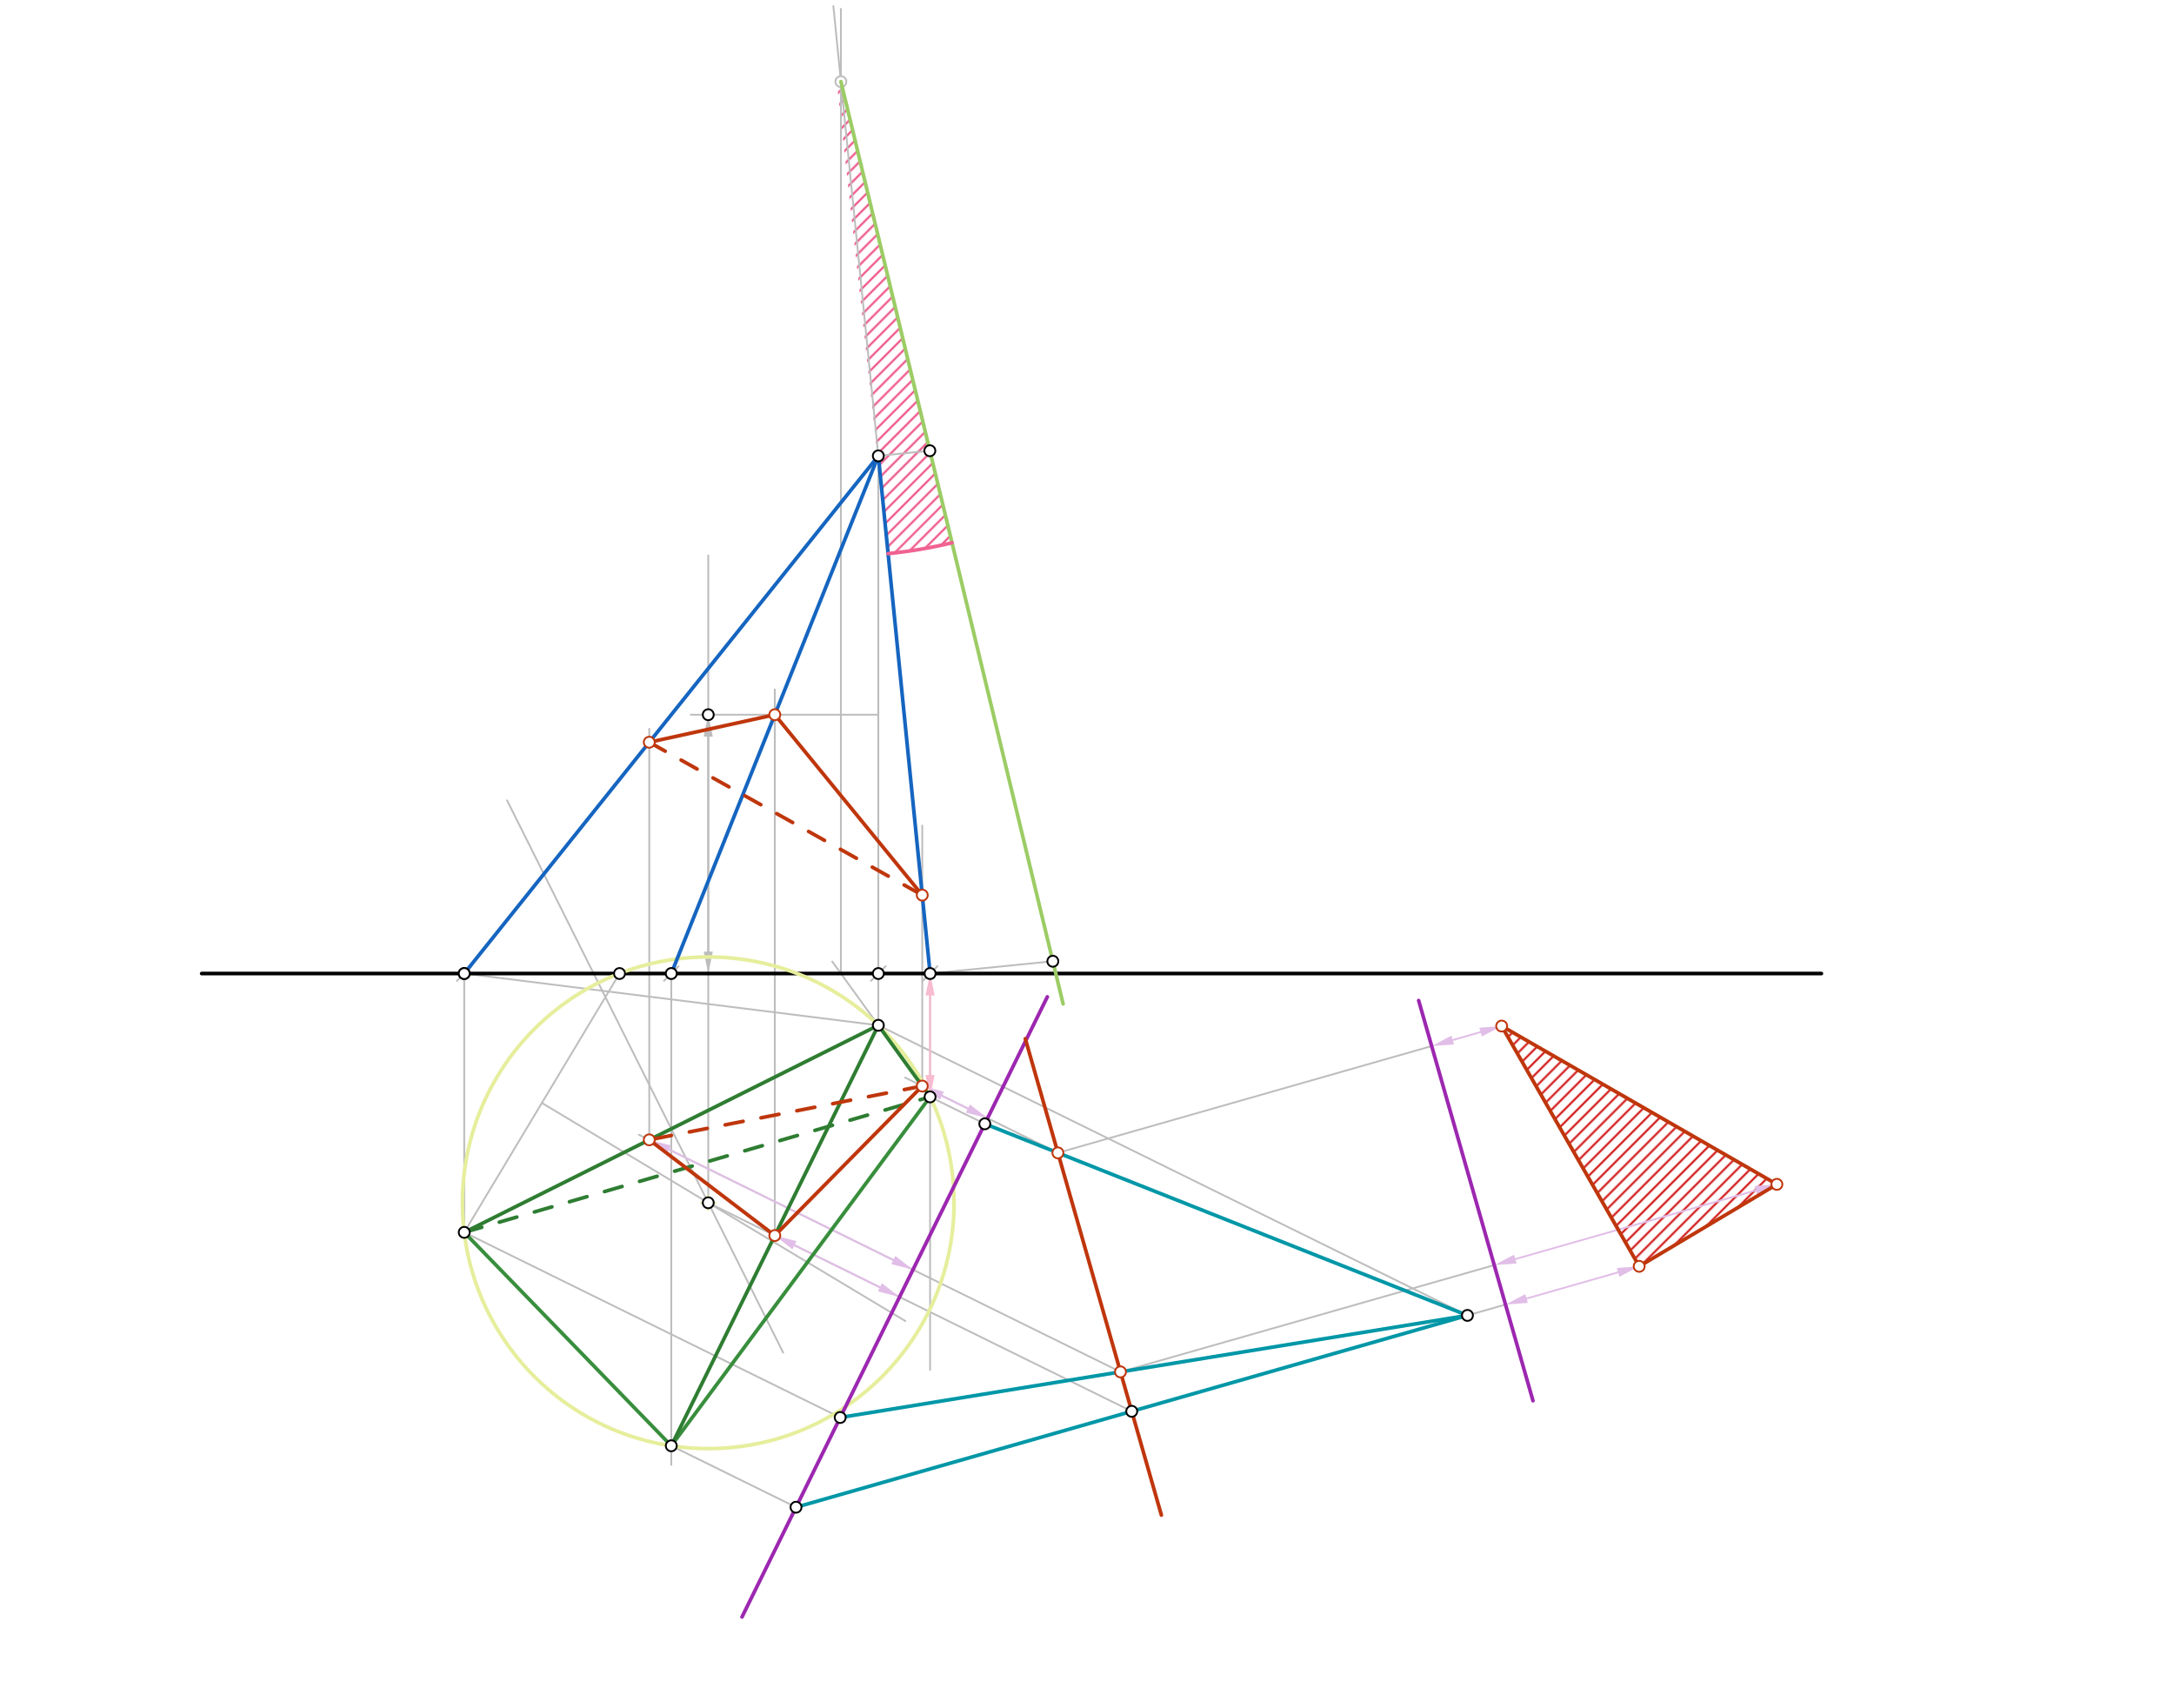 <svg xmlns="http://www.w3.org/2000/svg" class="svg--1it" height="100%" preserveAspectRatio="xMidYMid meet" viewBox="0 0 1190.551 935.433" width="100%"><defs><marker id="marker-arrow" markerHeight="16" markerUnits="userSpaceOnUse" markerWidth="24" orient="auto-start-reverse" refX="24" refY="4" viewBox="0 0 24 8"><path d="M 0 0 L 24 4 L 0 8 z" stroke="inherit"></path></marker></defs><g class="aux-layer--1FB"><g class="element--2qn"><defs><pattern height="5" id="fill_196_4p1xe8__pattern-stripes" patternTransform="rotate(-45)" patternUnits="userSpaceOnUse" width="5"><rect fill="#CC0000" height="1" transform="translate(0,0)" width="5"></rect></pattern></defs><g fill="url(#fill_196_4p1xe8__pattern-stripes)"><path d="M 897.678 693.439 L 973.078 648.541 L 822.361 561.869 L 897.678 693.439 Z" stroke="none"></path></g></g><g class="element--2qn"><defs><pattern height="5" id="fill_218_6bw6oh__pattern-stripes" patternTransform="rotate(-45)" patternUnits="userSpaceOnUse" width="5"><rect fill="#EC407A" height="1" transform="translate(0,0)" width="5"></rect></pattern></defs><g fill="url(#fill_218_6bw6oh__pattern-stripes)"><path d="M 460.509 44.704 L 521.353 297.222 L 521.353 297.222 L 521.353 297.222 L 521.353 297.222 A 259.745 259.745 0 0 1 502.413 301.046 L 521.353 297.222 A 259.745 259.745 0 0 1 498.491 301.656 L 521.353 297.222 A 259.745 259.745 0 0 1 486.355 303.159 L 458.286 45.411 Z" stroke="none"></path></g></g><g class="element--2qn"><line stroke="#BDBDBD" stroke-dasharray="none" stroke-linecap="round" stroke-width="1" x1="339.271" x2="254.231" y1="533.104" y2="533.104"></line><path d="M258.231,529.104 l-8,8" stroke="#BDBDBD" stroke-linecap="round" stroke-width="1" transform="rotate(0, 254.231, 533.104)"></path></g><g class="element--2qn"><line stroke="#BDBDBD" stroke-dasharray="none" stroke-linecap="round" stroke-width="1" x1="254.231" x2="254.231" y1="533.104" y2="674.836"></line></g><g class="element--2qn"><line stroke="#BDBDBD" stroke-dasharray="none" stroke-linecap="round" stroke-width="1" x1="339.271" x2="367.617" y1="533.104" y2="533.104"></line><path d="M371.617,529.104 l-8,8" stroke="#BDBDBD" stroke-linecap="round" stroke-width="1" transform="rotate(180, 367.617, 533.104)"></path></g><g class="element--2qn"><line stroke="#BDBDBD" stroke-dasharray="none" stroke-linecap="round" stroke-width="1" x1="339.271" x2="509.35" y1="533.104" y2="533.104"></line><path d="M513.35,529.104 l-8,8" stroke="#BDBDBD" stroke-linecap="round" stroke-width="1" transform="rotate(180, 509.35, 533.104)"></path></g><g class="element--2qn"><line stroke="#BDBDBD" stroke-dasharray="none" stroke-linecap="round" stroke-width="1" x1="339.271" x2="481.003" y1="533.104" y2="533.104"></line><path d="M485.003,529.104 l-8,8" stroke="#BDBDBD" stroke-linecap="round" stroke-width="1" transform="rotate(180, 481.003, 533.104)"></path></g><g class="element--2qn"><line stroke="#BDBDBD" stroke-dasharray="none" stroke-linecap="round" stroke-width="1" x1="481.003" x2="481.003" y1="533.104" y2="561.451"></line></g><g class="element--2qn"><line stroke="#BDBDBD" stroke-dasharray="none" stroke-linecap="round" stroke-width="1" x1="481.003" x2="481.003" y1="533.104" y2="249.64"></line></g><g class="element--2qn"><line stroke="#BDBDBD" stroke-dasharray="none" stroke-linecap="round" stroke-width="1" x1="254.231" x2="509.35" y1="533.104" y2="533.104"></line></g><g class="element--2qn"><line stroke="#BDBDBD" stroke-dasharray="none" stroke-linecap="round" stroke-width="1" x1="254.231" x2="481.003" y1="533.104" y2="561.451"></line></g><g class="element--2qn"><line stroke="#BDBDBD" stroke-dasharray="none" stroke-linecap="round" stroke-width="1" x1="254.231" x2="339.271" y1="533.104" y2="533.104"></line></g><g class="element--2qn"><line stroke="#BDBDBD" stroke-dasharray="none" stroke-linecap="round" stroke-width="1" x1="254.231" x2="481.003" y1="674.836" y2="561.451"></line></g><g class="element--2qn"><line stroke="#BDBDBD" stroke-dasharray="none" stroke-linecap="round" stroke-width="1" x1="428.891" x2="277.691" y1="740.69" y2="438.29"></line></g><g class="element--2qn"><line stroke="#BDBDBD" stroke-dasharray="none" stroke-linecap="round" stroke-width="1" x1="254.231" x2="339.271" y1="674.836" y2="533.104"></line></g><g class="element--2qn"><line stroke="#BDBDBD" stroke-dasharray="none" stroke-linecap="round" stroke-width="1" x1="296.751" x2="495.804" y1="603.97" y2="723.402"></line></g><g class="element--2qn"><line stroke="#BDBDBD" stroke-dasharray="none" stroke-linecap="round" stroke-width="1" x1="367.617" x2="367.617" y1="533.104" y2="802.161"></line></g><g class="element--2qn"><line stroke="#BDBDBD" stroke-dasharray="none" stroke-linecap="round" stroke-width="1" x1="509.35" x2="509.35" y1="533.104" y2="750.161"></line></g><g class="element--2qn"><line stroke="#BDBDBD" stroke-dasharray="none" stroke-linecap="round" stroke-width="1" x1="387.865" x2="387.865" y1="658.638" y2="304.161"></line></g><g class="element--2qn"><line stroke="#BDBDBD" stroke-dasharray="none" stroke-linecap="round" stroke-width="1" x1="481.003" x2="378.342" y1="391.372" y2="391.372"></line></g><g class="element--2qn"><line stroke="#BDBDBD" stroke-dasharray="none" stroke-linecap="round" stroke-width="1" x1="367.617" x2="435.929" y1="791.718" y2="825.355"></line></g><g class="element--2qn"><line stroke="#BDBDBD" stroke-dasharray="none" stroke-linecap="round" stroke-width="1" x1="254.231" x2="460.124" y1="674.836" y2="776.219"></line></g><g class="element--2qn"><line stroke="#BDBDBD" stroke-dasharray="none" stroke-linecap="round" stroke-width="1" x1="481.003" x2="549.314" y1="561.451" y2="595.088"></line></g><g class="element--2qn"><line stroke="#BDBDBD" stroke-dasharray="none" stroke-linecap="round" stroke-width="1" x1="387.865" x2="387.865" y1="521.104" y2="403.372"></line><path d="M387.865,533.104 l12,2.5 l0,-5 z" fill="#BDBDBD" stroke="#BDBDBD" stroke-width="0" transform="rotate(270, 387.865, 533.104)"></path><path d="M387.865,391.372 l12,2.5 l0,-5 z" fill="#BDBDBD" stroke="#BDBDBD" stroke-width="0" transform="rotate(90, 387.865, 391.372)"></path></g><g class="element--2qn"><line stroke="#BDBDBD" stroke-dasharray="none" stroke-linecap="round" stroke-width="1" x1="387.865" x2="492.622" y1="658.638" y2="710.222"></line></g><g class="element--2qn"><line stroke="#BDBDBD" stroke-dasharray="none" stroke-linecap="round" stroke-width="1" x1="509.35" x2="539.308" y1="600.659" y2="615.41"></line></g><g class="element--2qn"><line stroke="#BDBDBD" stroke-dasharray="none" stroke-linecap="round" stroke-width="1" x1="492.622" x2="619.774" y1="710.222" y2="772.833"></line></g><g class="element--2qn"><line stroke="#BDBDBD" stroke-dasharray="none" stroke-linecap="round" stroke-width="1" x1="549.314" x2="803.62" y1="595.088" y2="720.31"></line></g><g class="element--2qn"><line stroke="#BDBDBD" stroke-dasharray="none" stroke-linecap="round" stroke-width="1" x1="613.605" x2="349.915" y1="751.238" y2="621.395"></line></g><g class="element--2qn"><line stroke="#BDBDBD" stroke-dasharray="none" stroke-linecap="round" stroke-width="1" x1="579.34" x2="495.698" y1="631.298" y2="590.112"></line></g><g class="element--2qn"><line stroke="#BDBDBD" stroke-dasharray="none" stroke-linecap="round" stroke-width="1" x1="355.558" x2="355.558" y1="624.173" y2="399.068"></line></g><g class="element--2qn"><line stroke="#BDBDBD" stroke-dasharray="none" stroke-linecap="round" stroke-width="1" x1="424.31" x2="424.31" y1="676.585" y2="377.568"></line></g><g class="element--2qn"><line stroke="#BDBDBD" stroke-dasharray="none" stroke-linecap="round" stroke-width="1" x1="505.056" x2="505.056" y1="594.72" y2="452.068"></line></g><g class="element--2qn"><line stroke="#BDBDBD" stroke-dasharray="none" stroke-linecap="round" stroke-width="1" x1="619.774" x2="824.463" y1="772.833" y2="714.356"></line></g><g class="element--2qn"><line stroke="#BDBDBD" stroke-dasharray="none" stroke-linecap="round" stroke-width="1" x1="613.605" x2="818.294" y1="751.238" y2="692.761"></line></g><g class="element--2qn"><line stroke="#BDBDBD" stroke-dasharray="none" stroke-linecap="round" stroke-width="1" x1="579.34" x2="784.028" y1="631.298" y2="572.821"></line></g><g class="element--2qn"><line stroke="#E1BEE7" stroke-dasharray="none" stroke-linecap="round" stroke-width="1" x1="481.856" x2="435.076" y1="704.921" y2="681.886"></line><path d="M492.622,710.222 l12,2.5 l0,-5 z" fill="#E1BEE7" stroke="#E1BEE7" stroke-width="0" transform="rotate(206.216, 492.622, 710.222)"></path><path d="M424.31,676.585 l12,2.5 l0,-5 z" fill="#E1BEE7" stroke="#E1BEE7" stroke-width="0" transform="rotate(26.216, 424.31, 676.585)"></path></g><g class="element--2qn"><line stroke="#E1BEE7" stroke-dasharray="none" stroke-linecap="round" stroke-width="1" x1="836.002" x2="886.14" y1="711.059" y2="696.735"></line><path d="M824.463,714.356 l12,2.5 l0,-5 z" fill="#E1BEE7" stroke="#E1BEE7" stroke-width="0" transform="rotate(344.056, 824.463, 714.356)"></path><path d="M897.678,693.439 l12,2.5 l0,-5 z" fill="#E1BEE7" stroke="#E1BEE7" stroke-width="0" transform="rotate(164.056, 897.678, 693.439)"></path></g><g class="element--2qn"><line stroke="#E1BEE7" stroke-dasharray="none" stroke-linecap="round" stroke-width="1" x1="489.21" x2="366.323" y1="689.985" y2="629.474"></line><path d="M499.976,695.286 l12,2.5 l0,-5 z" fill="#E1BEE7" stroke="#E1BEE7" stroke-width="0" transform="rotate(206.216, 499.976, 695.286)"></path><path d="M355.558,624.173 l12,2.5 l0,-5 z" fill="#E1BEE7" stroke="#E1BEE7" stroke-width="0" transform="rotate(26.216, 355.558, 624.173)"></path></g><g class="element--2qn"><line stroke="#E1BEE7" stroke-dasharray="none" stroke-linecap="round" stroke-width="1" x1="829.832" x2="961.539" y1="689.464" y2="651.837"></line><path d="M818.294,692.761 l12,2.5 l0,-5 z" fill="#E1BEE7" stroke="#E1BEE7" stroke-width="0" transform="rotate(344.056, 818.294, 692.761)"></path><path d="M973.078,648.541 l12,2.5 l0,-5 z" fill="#E1BEE7" stroke="#E1BEE7" stroke-width="0" transform="rotate(164.056, 973.078, 648.541)"></path></g><g class="element--2qn"><line stroke="#E1BEE7" stroke-dasharray="none" stroke-linecap="round" stroke-width="1" x1="530.058" x2="515.822" y1="607.031" y2="600.021"></line><path d="M540.823,612.332 l12,2.5 l0,-5 z" fill="#E1BEE7" stroke="#E1BEE7" stroke-width="0" transform="rotate(206.216, 540.823, 612.332)"></path><path d="M505.056,594.72 l12,2.5 l0,-5 z" fill="#E1BEE7" stroke="#E1BEE7" stroke-width="0" transform="rotate(26.216, 505.056, 594.72)"></path></g><g class="element--2qn"><line stroke="#E1BEE7" stroke-dasharray="none" stroke-linecap="round" stroke-width="1" x1="795.567" x2="810.823" y1="569.524" y2="565.166"></line><path d="M784.028,572.821 l12,2.5 l0,-5 z" fill="#E1BEE7" stroke="#E1BEE7" stroke-width="0" transform="rotate(344.056, 784.028, 572.821)"></path><path d="M822.361,561.869 l12,2.5 l0,-5 z" fill="#E1BEE7" stroke="#E1BEE7" stroke-width="0" transform="rotate(164.056, 822.361, 561.869)"></path></g><g class="element--2qn"><line stroke="#F8BBD0" stroke-dasharray="none" stroke-linecap="round" stroke-width="1" x1="509.35" x2="509.35" y1="545.104" y2="588.659"></line><path d="M509.35,533.104 l12,2.5 l0,-5 z" fill="#F8BBD0" stroke="#F8BBD0" stroke-width="0" transform="rotate(90, 509.35, 533.104)"></path><path d="M509.35,600.659 l12,2.5 l0,-5 z" fill="#F8BBD0" stroke="#F8BBD0" stroke-width="0" transform="rotate(270, 509.35, 600.659)"></path></g><g class="element--2qn"><line stroke="#BDBDBD" stroke-dasharray="none" stroke-linecap="round" stroke-width="1" x1="509.35" x2="576.57" y1="533.104" y2="526.382"></line></g><g class="element--2qn"><line stroke="#BDBDBD" stroke-dasharray="none" stroke-linecap="round" stroke-width="1" x1="481.003" x2="509.209" y1="249.64" y2="246.819"></line></g><g class="element--2qn"><line stroke="#BDBDBD" stroke-dasharray="none" stroke-linecap="round" stroke-width="1" x1="481.003" x2="455.774" y1="561.451" y2="526.554"></line></g><g class="element--2qn"><line stroke="#BDBDBD" stroke-dasharray="none" stroke-linecap="round" stroke-width="1" x1="481.003" x2="456.371" y1="249.64" y2="3.316"></line></g><g class="element--2qn"><line stroke="#BDBDBD" stroke-dasharray="none" stroke-linecap="round" stroke-width="1" x1="460.509" x2="460.509" y1="533.104" y2="4.839"></line></g><g class="element--2qn"><circle cx="367.617" cy="533.104" r="3" stroke="#BDBDBD" stroke-width="1" fill="#ffffff"></circle>}</g><g class="element--2qn"><circle cx="509.35" cy="533.104" r="3" stroke="#BDBDBD" stroke-width="1" fill="#ffffff"></circle>}</g><g class="element--2qn"><circle cx="460.509" cy="44.701" r="3" stroke="#BDBDBD" stroke-width="1" fill="#ffffff"></circle>}</g></g><g class="main-layer--3Vd"><g class="element--2qn"><line stroke="#000000" stroke-dasharray="none" stroke-linecap="round" stroke-width="2" x1="110.448" x2="997.448" y1="533.104" y2="533.104"></line></g><g class="element--2qn"><g class="center--1s5"><line x1="383.865" y1="658.638" x2="391.865" y2="658.638" stroke="#E6EE9C" stroke-width="1" stroke-linecap="round"></line><line x1="387.865" y1="654.638" x2="387.865" y2="662.638" stroke="#E6EE9C" stroke-width="1" stroke-linecap="round"></line><circle class="hit--230" cx="387.865" cy="658.638" r="4" stroke="none" fill="transparent"></circle></g><circle cx="387.865" cy="658.638" fill="none" r="134.611" stroke="#E6EE9C" stroke-dasharray="none" stroke-width="2"></circle></g><g class="element--2qn"><line stroke="#388E3C" stroke-dasharray="none" stroke-linecap="round" stroke-width="2" x1="254.231" x2="367.617" y1="674.836" y2="791.718"></line></g><g class="element--2qn"><line stroke="#388E3C" stroke-dasharray="none" stroke-linecap="round" stroke-width="2" x1="367.617" x2="509.35" y1="791.718" y2="600.659"></line></g><g class="element--2qn"><line stroke="#1565C0" stroke-dasharray="none" stroke-linecap="round" stroke-width="2" x1="481.003" x2="254.231" y1="249.64" y2="533.104"></line></g><g class="element--2qn"><line stroke="#1565C0" stroke-dasharray="none" stroke-linecap="round" stroke-width="2" x1="481.003" x2="367.617" y1="249.64" y2="533.104"></line></g><g class="element--2qn"><line stroke="#1565C0" stroke-dasharray="none" stroke-linecap="round" stroke-width="2" x1="481.003" x2="509.35" y1="249.64" y2="533.104"></line></g><g class="element--2qn"><line stroke="#2E7D32" stroke-dasharray="none" stroke-linecap="round" stroke-width="2" x1="254.231" x2="481.003" y1="674.836" y2="561.451"></line></g><g class="element--2qn"><line stroke="#2E7D32" stroke-dasharray="none" stroke-linecap="round" stroke-width="2" x1="367.617" x2="481.003" y1="791.718" y2="561.451"></line></g><g class="element--2qn"><line stroke="#2E7D32" stroke-dasharray="none" stroke-linecap="round" stroke-width="2" x1="509.35" x2="481.003" y1="600.659" y2="561.451"></line></g><g class="element--2qn"><line stroke="#2E7D32" stroke-dasharray="10" stroke-linecap="round" stroke-width="2" x1="254.231" x2="509.35" y1="674.836" y2="600.659"></line></g><g class="element--2qn"><line stroke="#9C27B0" stroke-dasharray="none" stroke-linecap="round" stroke-width="2" x1="406.342" x2="573.554" y1="885.442" y2="545.861"></line></g><g class="element--2qn"><line stroke="#0097A7" stroke-dasharray="none" stroke-linecap="round" stroke-width="2" x1="435.929" x2="803.62" y1="825.355" y2="720.31"></line></g><g class="element--2qn"><line stroke="#0097A7" stroke-dasharray="none" stroke-linecap="round" stroke-width="2" x1="803.62" x2="539.308" y1="720.31" y2="615.41"></line></g><g class="element--2qn"><line stroke="#0097A7" stroke-dasharray="none" stroke-linecap="round" stroke-width="2" x1="460.124" x2="803.62" y1="776.219" y2="720.31"></line></g><g class="element--2qn"><line stroke="#BF360C" stroke-dasharray="none" stroke-linecap="round" stroke-width="2" x1="636.009" x2="561.487" y1="829.66" y2="568.809"></line></g><g class="element--2qn"><line stroke="#BF360C" stroke-dasharray="none" stroke-linecap="round" stroke-width="2" x1="355.558" x2="424.31" y1="624.173" y2="676.585"></line></g><g class="element--2qn"><line stroke="#BF360C" stroke-dasharray="none" stroke-linecap="round" stroke-width="2" x1="424.31" x2="505.056" y1="676.585" y2="594.72"></line></g><g class="element--2qn"><line stroke="#BF360C" stroke-dasharray="10" stroke-linecap="round" stroke-width="2" x1="505.056" x2="355.558" y1="594.72" y2="624.173"></line></g><g class="element--2qn"><line stroke="#BF360C" stroke-dasharray="10" stroke-linecap="round" stroke-width="2" x1="355.558" x2="505.056" y1="406.446" y2="490.171"></line></g><g class="element--2qn"><line stroke="#BF360C" stroke-dasharray="none" stroke-linecap="round" stroke-width="2" x1="505.056" x2="424.31" y1="490.171" y2="391.372"></line></g><g class="element--2qn"><line stroke="#BF360C" stroke-dasharray="none" stroke-linecap="round" stroke-width="2" x1="424.31" x2="355.558" y1="391.372" y2="406.446"></line></g><g class="element--2qn"><line stroke="#9C27B0" stroke-dasharray="none" stroke-linecap="round" stroke-width="2" x1="839.514" x2="776.905" y1="767.04" y2="547.888"></line></g><g class="element--2qn"><line stroke="#BF360C" stroke-dasharray="none" stroke-linecap="round" stroke-width="2" x1="897.678" x2="973.078" y1="693.439" y2="648.541"></line></g><g class="element--2qn"><line stroke="#BF360C" stroke-dasharray="none" stroke-linecap="round" stroke-width="2" x1="973.078" x2="822.361" y1="648.541" y2="561.869"></line></g><g class="element--2qn"><line stroke="#BF360C" stroke-dasharray="none" stroke-linecap="round" stroke-width="2" x1="822.361" x2="897.678" y1="561.869" y2="693.439"></line></g><g class="element--2qn"><line stroke="#9CCC65" stroke-dasharray="none" stroke-linecap="round" stroke-width="2" x1="582.198" x2="460.509" y1="549.742" y2="44.701"></line></g><g class="element--2qn"><path d="M 521.353 297.222 A 259.745 259.745 0 0 1 486.355 303.159" fill="none" stroke="#F06292" stroke-dasharray="none" stroke-linecap="round" stroke-width="2"></path></g><g class="element--2qn"><circle cx="339.271" cy="533.104" r="3" stroke="#000000" stroke-width="1" fill="#ffffff"></circle>}</g><g class="element--2qn"><circle cx="254.231" cy="533.104" r="3" stroke="#000000" stroke-width="1" fill="#ffffff"></circle>}</g><g class="element--2qn"><circle cx="254.231" cy="674.836" r="3" stroke="#000000" stroke-width="1" fill="#ffffff"></circle>}</g><g class="element--2qn"><circle cx="367.617" cy="533.104" r="3" stroke="#000000" stroke-width="1" fill="#ffffff"></circle>}</g><g class="element--2qn"><circle cx="509.35" cy="533.104" r="3" stroke="#000000" stroke-width="1" fill="#ffffff"></circle>}</g><g class="element--2qn"><circle cx="481.003" cy="249.64" r="3" stroke="#000000" stroke-width="1" fill="#ffffff"></circle>}</g><g class="element--2qn"><circle cx="481.003" cy="561.451" r="3" stroke="#000000" stroke-width="1" fill="#ffffff"></circle>}</g><g class="element--2qn"><circle cx="481.003" cy="533.104" r="3" stroke="#000000" stroke-width="1" fill="#ffffff"></circle>}</g><g class="element--2qn"><circle cx="254.231" cy="533.104" r="3" stroke="#000000" stroke-width="1" fill="#ffffff"></circle>}</g><g class="element--2qn"><circle cx="387.865" cy="658.638" r="3" stroke="#000000" stroke-width="1" fill="#ffffff"></circle>}</g><g class="element--2qn"><circle cx="367.617" cy="791.718" r="3" stroke="#000000" stroke-width="1" fill="#ffffff"></circle>}</g><g class="element--2qn"><circle cx="509.35" cy="600.659" r="3" stroke="#000000" stroke-width="1" fill="#ffffff"></circle>}</g><g class="element--2qn"><circle cx="387.865" cy="391.372" r="3" stroke="#000000" stroke-width="1" fill="#ffffff"></circle>}</g><g class="element--2qn"><circle cx="619.774" cy="772.833" r="3" stroke="#000000" stroke-width="1" fill="#ffffff"></circle>}</g><g class="element--2qn"><circle cx="803.62" cy="720.31" r="3" stroke="#000000" stroke-width="1" fill="#ffffff"></circle>}</g><g class="element--2qn"><circle cx="435.929" cy="825.355" r="3" stroke="#000000" stroke-width="1" fill="#ffffff"></circle>}</g><g class="element--2qn"><circle cx="460.124" cy="776.219" r="3" stroke="#000000" stroke-width="1" fill="#ffffff"></circle>}</g><g class="element--2qn"><circle cx="539.308" cy="615.41" r="3" stroke="#000000" stroke-width="1" fill="#ffffff"></circle>}</g><g class="element--2qn"><circle cx="613.605" cy="751.238" r="3" stroke="#BF360C" stroke-width="1" fill="#ffffff"></circle>}</g><g class="element--2qn"><circle cx="579.34" cy="631.298" r="3" stroke="#BF360C" stroke-width="1" fill="#ffffff"></circle>}</g><g class="element--2qn"><circle cx="424.31" cy="676.585" r="3" stroke="#BF360C" stroke-width="1" fill="#ffffff"></circle>}</g><g class="element--2qn"><circle cx="355.558" cy="624.173" r="3" stroke="#BF360C" stroke-width="1" fill="#ffffff"></circle>}</g><g class="element--2qn"><circle cx="505.056" cy="594.72" r="3" stroke="#BF360C" stroke-width="1" fill="#ffffff"></circle>}</g><g class="element--2qn"><circle cx="355.558" cy="406.446" r="3" stroke="#BF360C" stroke-width="1" fill="#ffffff"></circle>}</g><g class="element--2qn"><circle cx="424.31" cy="391.372" r="3" stroke="#BF360C" stroke-width="1" fill="#ffffff"></circle>}</g><g class="element--2qn"><circle cx="505.056" cy="490.171" r="3" stroke="#BF360C" stroke-width="1" fill="#ffffff"></circle>}</g><g class="element--2qn"><circle cx="897.678" cy="693.439" r="3" stroke="#BF360C" stroke-width="1" fill="#ffffff"></circle>}</g><g class="element--2qn"><circle cx="973.078" cy="648.541" r="3" stroke="#BF360C" stroke-width="1" fill="#ffffff"></circle>}</g><g class="element--2qn"><circle cx="822.361" cy="561.869" r="3" stroke="#BF360C" stroke-width="1" fill="#ffffff"></circle>}</g><g class="element--2qn"><circle cx="576.57" cy="526.382" r="3" stroke="#000000" stroke-width="1" fill="#ffffff"></circle>}</g><g class="element--2qn"><circle cx="509.209" cy="246.819" r="3" stroke="#000000" stroke-width="1" fill="#ffffff"></circle>}</g></g><g class="snaps-layer--2PT"></g><g class="temp-layer--rAP"></g></svg>